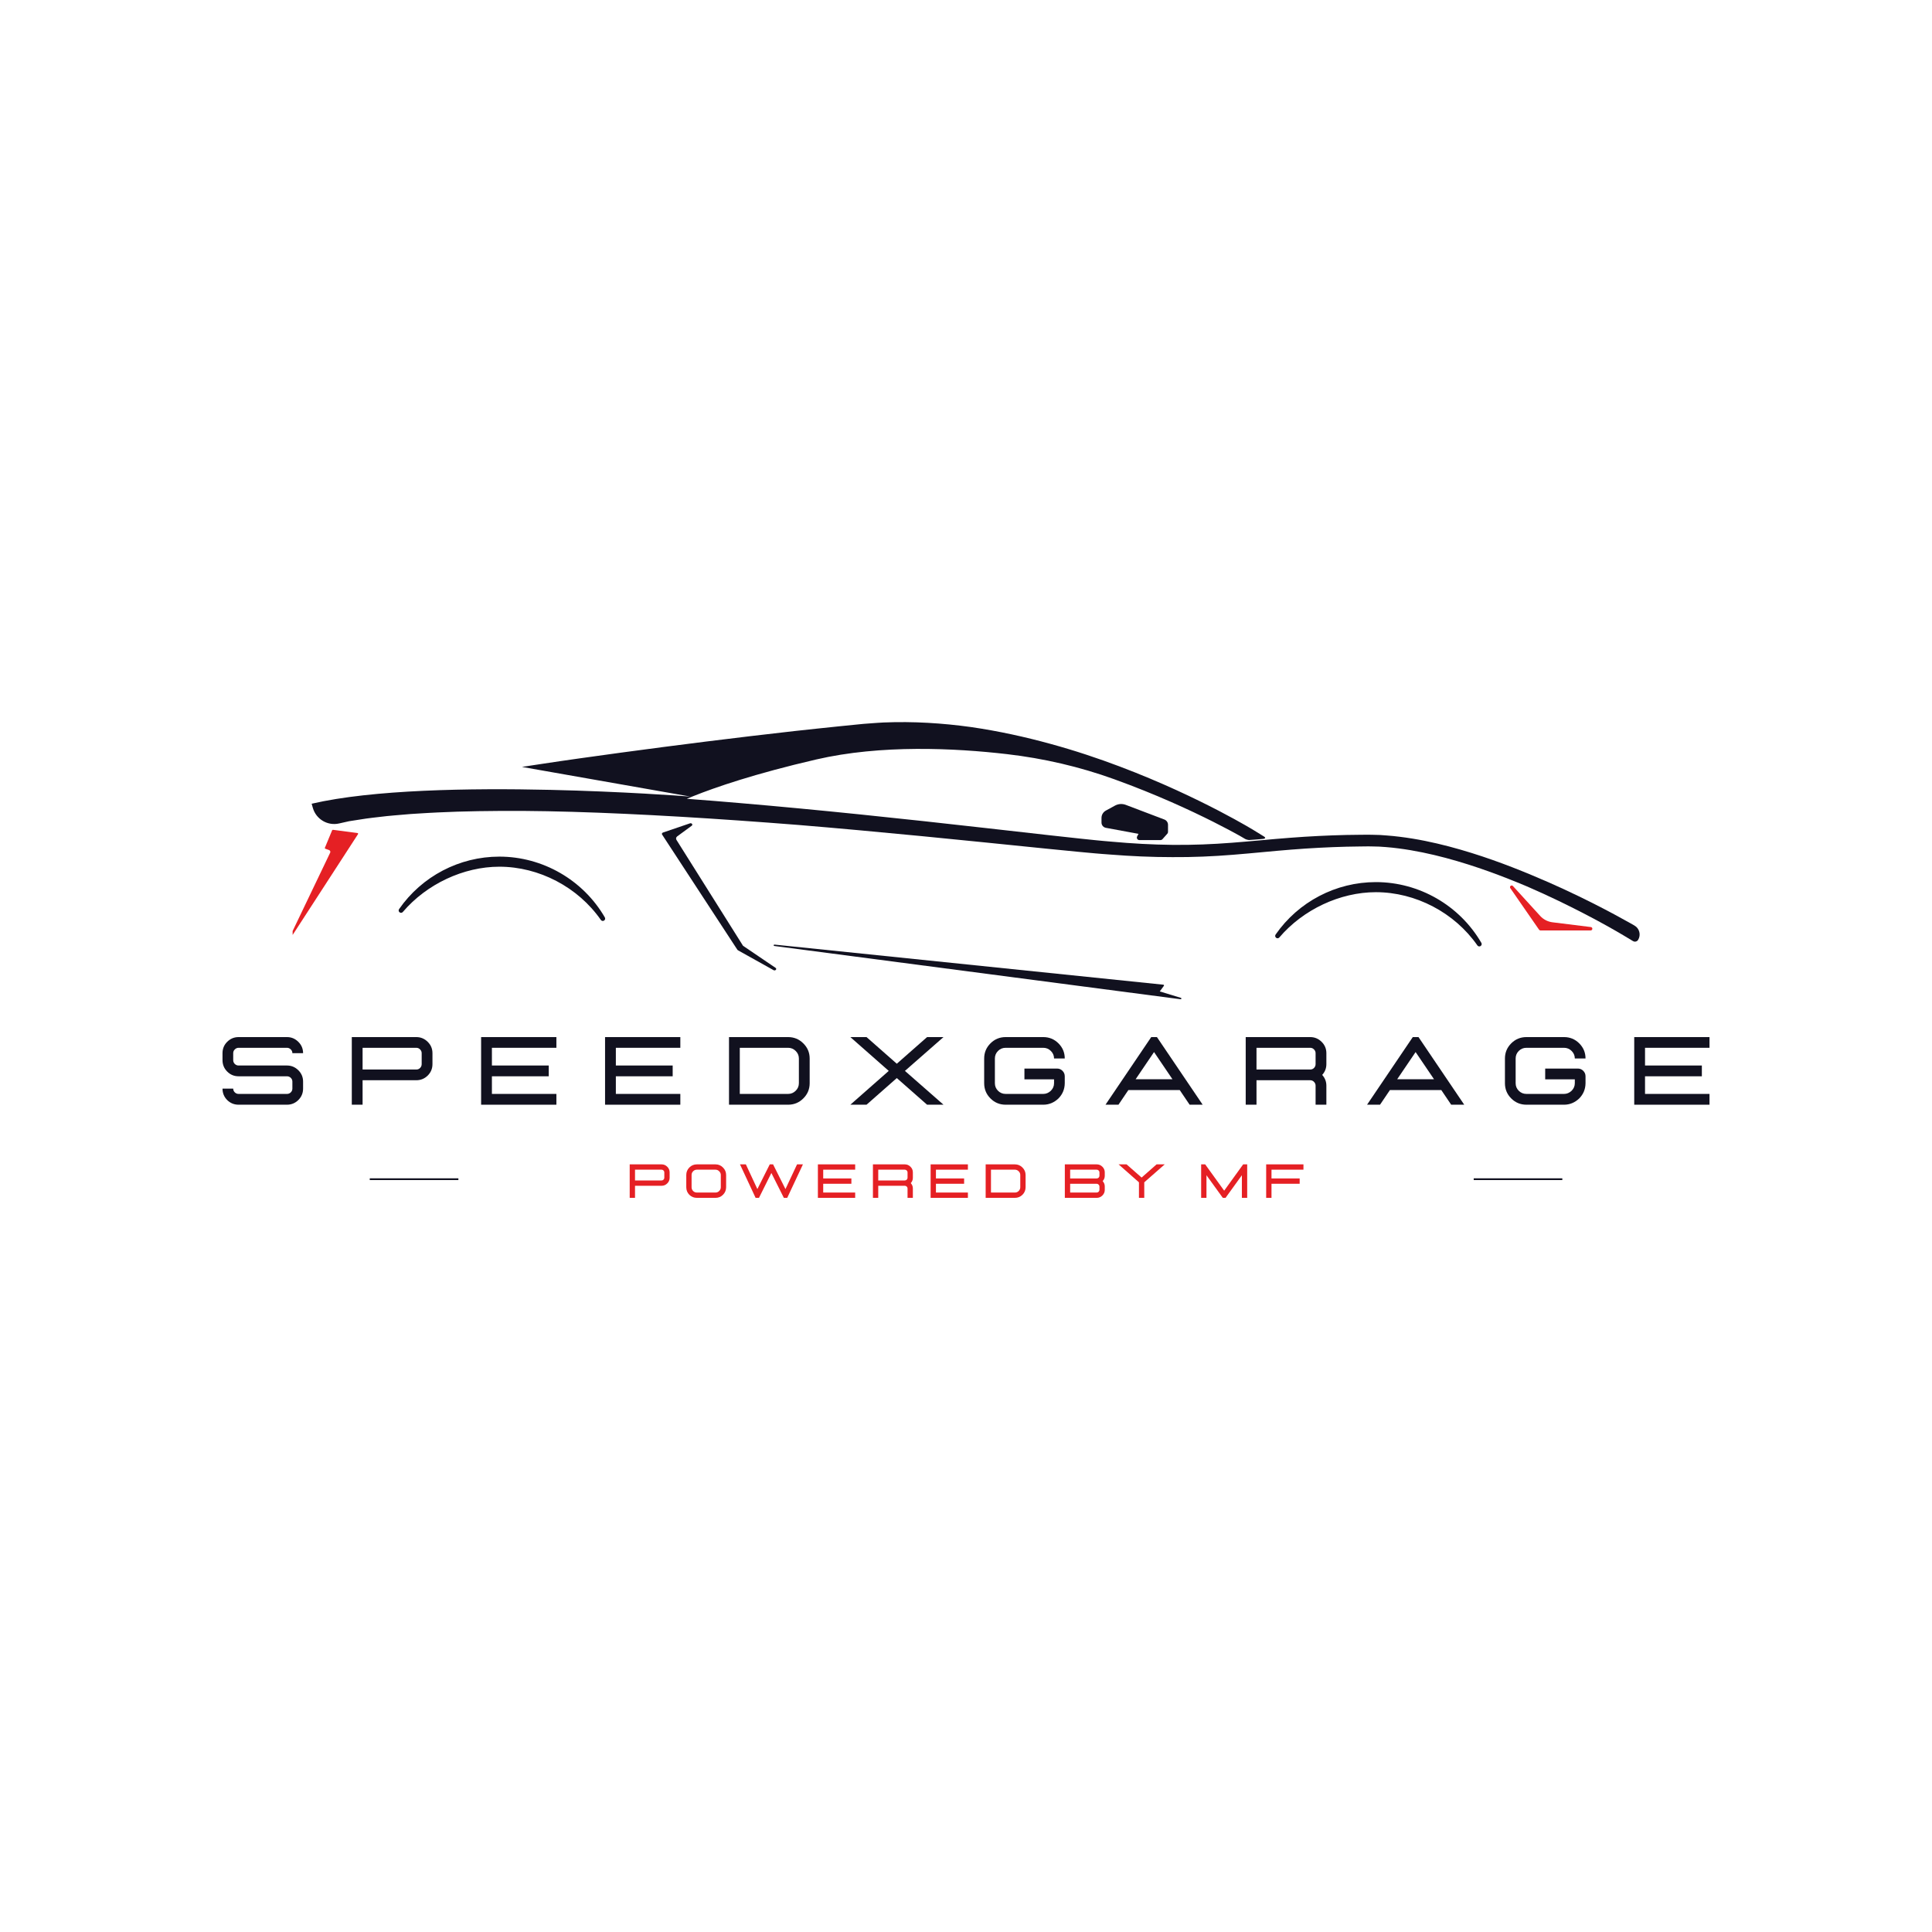 <svg version="1.0" preserveAspectRatio="xMidYMid meet" height="500" viewBox="0 0 375 375" zoomAndPan="magnify" width="500" xmlns:xlink="http://www.w3.org/1999/xlink" xmlns="http://www.w3.org/2000/svg"><defs><g></g><clipPath id="8d19ae0d39"><path clip-rule="nonzero" d="M 56.449 139.941 L 318.199 139.941 L 318.199 193.941 L 56.449 193.941 Z M 56.449 139.941"></path></clipPath><clipPath id="6413d7df19"><path clip-rule="nonzero" d="M 0.801 22 L 13.762 22 L 13.762 42.688 L 0.801 42.688 Z M 0.801 22"></path></clipPath><clipPath id="6e986f66ea"><path clip-rule="nonzero" d="M 4 1 L 262.199 1 L 262.199 44 L 4 44 Z M 4 1"></path></clipPath><clipPath id="98c8731dca"><path clip-rule="nonzero" d="M 94 44.332 L 173.602 44.332 L 173.602 54.941 L 94 54.941 Z M 94 44.332"></path></clipPath><clipPath id="3a693e702e"><rect height="55" y="0" width="263" x="0"></rect></clipPath><clipPath id="5b78bd5fcf"><rect height="11" y="0" width="136" x="0"></rect></clipPath><clipPath id="fbe1b85351"><path clip-rule="nonzero" d="M 71.723 227.734 L 88.973 227.734 L 88.973 229.16 L 71.723 229.16 Z M 71.723 227.734"></path></clipPath><clipPath id="e0382786e2"><path clip-rule="nonzero" d="M 286 227.734 L 303.246 227.734 L 303.246 229.16 L 286 229.16 Z M 286 227.734"></path></clipPath></defs><g clip-path="url(#8d19ae0d39)"><g transform="matrix(1, 0, 0, 1, 56, 139)"><g clip-path="url(#3a693e702e)"><path fill-rule="nonzero" fill-opacity="1" d="M 237.66 32.98 L 242.938 38.77 C 243.562 39.461 244.418 39.902 245.34 40.016 L 252.785 40.941 C 252.957 40.961 253.082 41.113 253.074 41.285 C 253.062 41.461 252.918 41.598 252.742 41.598 L 243.004 41.598 C 242.895 41.598 242.793 41.543 242.73 41.453 L 237.148 33.391 C 237.051 33.246 237.078 33.051 237.215 32.941 C 237.348 32.836 237.547 32.852 237.66 32.98" fill="#e52024"></path><g clip-path="url(#6413d7df19)"><path fill-rule="nonzero" fill-opacity="1" d="M 0.477 42.387 L 8.09 26.492 C 8.133 26.398 8.137 26.293 8.09 26.199 C 8.047 26.102 7.965 26.027 7.859 25.992 L 7.16 25.742 C 7.074 25.715 7.031 25.629 7.062 25.551 L 8.465 22.16 C 8.492 22.098 8.566 22.055 8.641 22.066 L 13.371 22.688 C 13.426 22.691 13.473 22.723 13.496 22.77 C 13.52 22.812 13.52 22.867 13.488 22.91 L 0.77 42.523 C 0.738 42.57 0.684 42.598 0.629 42.598 C 0.602 42.598 0.574 42.59 0.551 42.582 C 0.477 42.543 0.441 42.461 0.477 42.387" fill="#e52024"></path></g><g clip-path="url(#6e986f66ea)"><path fill-rule="nonzero" fill-opacity="1" d="M 4.492 17 L 4.719 17.801 C 5.348 20.016 7.598 21.348 9.84 20.828 C 10.641 20.645 11.359 20.48 11.758 20.398 C 12.414 20.289 13.133 20.184 13.891 20.066 C 14.652 19.953 15.457 19.809 16.324 19.723 C 17.191 19.625 18.105 19.52 19.059 19.406 C 20.02 19.301 21.039 19.234 22.09 19.137 C 22.617 19.09 23.152 19.047 23.703 19 C 24.254 18.965 24.816 18.93 25.391 18.895 C 26.539 18.832 27.723 18.742 28.953 18.695 C 33.871 18.453 39.457 18.375 45.559 18.398 C 51.656 18.441 58.277 18.641 65.281 18.961 C 72.285 19.281 79.672 19.719 87.312 20.254 C 91.133 20.52 95.02 20.812 98.945 21.121 C 102.875 21.441 106.852 21.797 110.863 22.16 C 118.879 22.887 127.016 23.688 135.16 24.512 C 139.227 24.926 143.297 25.336 147.355 25.75 C 149.391 25.949 151.414 26.148 153.434 26.348 C 154.449 26.441 155.457 26.535 156.469 26.629 C 157.469 26.723 158.5 26.793 159.504 26.867 C 163.539 27.191 167.57 27.367 171.555 27.367 C 175.539 27.395 179.48 27.223 183.328 26.91 C 187.172 26.605 190.922 26.203 194.586 25.914 C 198.246 25.621 201.84 25.434 205.32 25.344 C 206.199 25.328 207.07 25.312 207.938 25.301 C 208.371 25.297 208.801 25.289 209.234 25.285 L 209.559 25.281 L 209.859 25.285 L 210.488 25.297 C 210.906 25.309 211.32 25.309 211.73 25.328 C 212.148 25.359 212.559 25.391 212.969 25.414 C 213.793 25.461 214.602 25.578 215.41 25.668 C 218.633 26.082 221.723 26.75 224.656 27.531 C 230.516 29.105 235.746 31.102 240.305 33.02 C 244.852 34.984 248.73 36.902 251.883 38.547 C 255.039 40.188 257.465 41.574 259.102 42.547 C 259.926 43.035 260.543 43.41 260.961 43.664 C 261.078 43.738 261.211 43.773 261.34 43.773 C 261.586 43.773 261.824 43.652 261.957 43.43 C 262.547 42.465 262.223 41.203 261.242 40.645 C 261 40.504 260.734 40.352 260.441 40.188 C 258.754 39.238 256.27 37.875 253.051 36.254 C 249.828 34.633 245.871 32.75 241.227 30.824 C 236.59 28.895 231.262 26.887 225.242 25.297 C 222.23 24.508 219.051 23.832 215.691 23.418 C 214.852 23.328 214.008 23.211 213.145 23.164 C 212.715 23.137 212.281 23.105 211.848 23.07 C 211.414 23.055 210.977 23.047 210.535 23.035 L 209.875 23.023 L 209.535 23.016 L 209.211 23.02 C 208.781 23.023 208.352 23.027 207.918 23.031 C 207.051 23.043 206.176 23.055 205.297 23.066 C 201.742 23.148 198.113 23.328 194.41 23.613 C 190.711 23.891 186.953 24.285 183.148 24.574 C 179.352 24.871 175.492 25.031 171.578 24.988 C 167.668 24.945 163.707 24.727 159.715 24.363 C 158.711 24.273 157.727 24.199 156.719 24.09 C 155.715 23.984 154.707 23.883 153.703 23.777 C 151.691 23.555 149.668 23.332 147.645 23.113 C 143.598 22.652 139.531 22.195 135.465 21.738 C 119.199 19.895 102.902 18.176 87.598 16.875 C 84.391 16.598 81.23 16.34 78.117 16.109 C 77.852 16.086 77.582 16.066 77.312 16.047 C 77.688 15.887 78.094 15.719 78.535 15.543 C 82.855 13.812 90.504 11.176 102.41 8.418 C 114.977 5.504 129.289 6.199 139.473 7.379 C 146.562 8.203 153.543 9.816 160.258 12.242 C 160.289 12.254 160.32 12.266 160.352 12.277 C 168.445 15.203 174.977 18.246 179.469 20.5 C 181.711 21.629 183.449 22.566 184.621 23.219 C 185.004 23.43 185.359 23.645 185.641 23.816 C 185.645 23.816 185.645 23.82 185.648 23.82 C 185.652 23.824 185.66 23.828 185.668 23.832 C 185.953 23.992 186.359 24.043 186.414 24.047 C 186.418 24.047 186.422 24.047 186.422 24.047 C 187.031 24.02 188.199 23.918 189.027 23.844 C 189.066 23.84 189.105 23.836 189.141 23.832 C 189.148 23.832 189.16 23.832 189.172 23.832 C 189.781 23.742 189.555 23.512 189.379 23.391 C 189.367 23.383 189.359 23.375 189.348 23.371 C 189.332 23.363 189.312 23.352 189.297 23.34 C 189.281 23.332 189.266 23.32 189.25 23.312 C 189.246 23.309 189.246 23.309 189.246 23.309 C 188.434 22.809 187.195 22.047 187.125 22.004 C 186.816 21.824 186.363 21.559 185.77 21.211 C 184.582 20.531 182.828 19.551 180.57 18.375 C 176.043 16.027 169.48 12.852 161.297 9.762 C 157.207 8.215 152.711 6.703 147.871 5.379 C 143.035 4.051 137.855 2.898 132.418 2.113 C 126.984 1.363 121.289 0.992 115.508 1.234 C 114.781 1.258 114.059 1.332 113.336 1.375 L 112.242 1.457 L 111.695 1.496 L 111.16 1.547 C 109.73 1.691 108.301 1.836 106.867 1.977 C 104 2.262 101.113 2.59 98.23 2.895 C 92.473 3.547 86.715 4.223 81.059 4.934 C 78.23 5.285 75.426 5.641 72.652 6.008 C 69.883 6.363 67.145 6.73 64.453 7.098 C 61.766 7.469 59.117 7.836 56.531 8.195 C 53.941 8.547 51.414 8.938 48.949 9.305 C 48.238 9.41 47.535 9.52 46.832 9.625 C 46.32 9.707 45.812 9.781 45.312 9.859 L 78.047 15.621 C 78.047 15.621 78.016 15.617 77.945 15.613 C 77.926 15.613 77.902 15.609 77.879 15.609 C 76.367 15.488 64.875 14.633 50.82 14.312 C 35.156 13.953 16.297 14.258 4.508 17 C 4.504 17 4.496 17 4.492 17" fill="#11111f"></path></g><path fill-rule="nonzero" fill-opacity="1" d="M 157.801 20.656 L 157.801 19.758 C 157.801 19.164 158.125 18.621 158.645 18.336 L 160.418 17.367 C 161.066 17.016 161.832 16.961 162.52 17.227 L 170.008 20.07 C 170.426 20.23 170.711 20.641 170.711 21.09 L 170.711 22.484 C 170.711 22.605 170.664 22.723 170.586 22.812 L 169.621 23.898 C 169.527 24.004 169.395 24.062 169.25 24.062 L 165.16 24.062 C 164.984 24.062 164.824 23.973 164.734 23.824 C 164.645 23.676 164.641 23.488 164.723 23.336 L 164.984 22.848 L 158.652 21.68 C 158.16 21.59 157.801 21.16 157.801 20.656" fill="#11111f"></path><path fill-rule="nonzero" fill-opacity="1" d="M 72.676 22.598 L 77.922 20.809 C 78.07 20.758 78.242 20.805 78.328 20.922 C 78.41 21.035 78.387 21.184 78.266 21.273 L 75.453 23.336 C 75.219 23.508 75.156 23.793 75.301 24.023 L 88.223 44.578 L 94.539 48.859 C 94.676 48.953 94.703 49.117 94.598 49.238 C 94.535 49.312 94.434 49.352 94.332 49.352 C 94.27 49.352 94.207 49.336 94.148 49.305 L 87.23 45.445 C 87.184 45.422 87.148 45.387 87.125 45.348 L 72.512 22.988 C 72.469 22.918 72.461 22.836 72.492 22.762 C 72.523 22.688 72.59 22.629 72.676 22.598" fill="#11111f"></path><g clip-path="url(#98c8731dca)"><path fill-rule="nonzero" fill-opacity="1" d="M 94.168 44.465 C 94.184 44.391 94.262 44.336 94.352 44.348 L 169.797 52.129 C 169.852 52.137 169.898 52.164 169.922 52.207 C 169.949 52.25 169.945 52.297 169.914 52.34 L 169.113 53.434 L 173.211 54.684 C 173.289 54.711 173.332 54.781 173.312 54.848 C 173.293 54.91 173.227 54.953 173.152 54.953 C 173.145 54.953 173.137 54.953 173.129 54.949 L 94.309 44.617 C 94.219 44.609 94.156 44.539 94.168 44.465" fill="#11111f"></path></g><path fill-rule="nonzero" fill-opacity="1" d="M 211.055 32.215 C 219.457 32.215 227.301 36.734 231.531 44.008 C 231.656 44.223 231.594 44.488 231.383 44.625 C 231.301 44.672 231.215 44.699 231.133 44.699 C 230.988 44.699 230.848 44.629 230.758 44.5 C 226.312 38.129 218.762 34.172 211.055 34.172 C 204.109 34.172 196.93 37.539 192.32 42.957 C 192.16 43.148 191.887 43.176 191.691 43.023 C 191.496 42.871 191.453 42.605 191.594 42.398 C 196.023 36.02 203.297 32.215 211.055 32.215" fill="#11111f"></path><path fill-rule="nonzero" fill-opacity="1" d="M 40.922 27.27 C 49.324 27.27 57.172 31.789 61.398 39.066 C 61.523 39.281 61.461 39.547 61.25 39.68 C 61.172 39.73 61.086 39.754 60.996 39.754 C 60.855 39.754 60.715 39.684 60.625 39.555 C 56.18 33.184 48.629 29.227 40.922 29.227 C 33.977 29.227 26.801 32.594 22.188 38.016 C 22.027 38.203 21.758 38.234 21.559 38.082 C 21.363 37.93 21.32 37.66 21.461 37.457 C 25.891 31.078 33.168 27.27 40.922 27.27" fill="#11111f"></path><path fill-rule="nonzero" fill-opacity="1" d="M 189.027 23.844 C 189.066 23.844 189.109 23.84 189.141 23.832 C 189.105 23.836 189.066 23.84 189.027 23.844" fill="#11111f"></path></g></g></g><g transform="matrix(1, 0, 0, 1, 120, 224)"><g clip-path="url(#5b78bd5fcf)"><g fill-opacity="1" fill="#e52024"><g transform="translate(1.318, 8.502)"><g><path d="M 1.938 0 L 0.906 0 L 0.906 -6.5 L 7.094 -6.5 C 7.52 -6.5 7.883 -6.348 8.188 -6.047 C 8.5 -5.742 8.656 -5.379 8.656 -4.953 L 8.656 -3.891 C 8.656 -3.461 8.5 -3.098 8.188 -2.797 C 7.883 -2.492 7.52 -2.344 7.094 -2.344 L 1.938 -2.344 Z M 7.094 -3.375 C 7.238 -3.375 7.363 -3.426 7.469 -3.531 C 7.57 -3.633 7.625 -3.754 7.625 -3.891 L 7.625 -4.953 C 7.625 -5.098 7.57 -5.219 7.469 -5.312 C 7.363 -5.414 7.238 -5.469 7.094 -5.469 L 1.938 -5.469 L 1.938 -3.375 Z M 7.094 -3.375"></path></g></g></g><g fill-opacity="1" fill="#e52024"><g transform="translate(12.517, 8.502)"><g><path d="M 6.359 0 C 6.93 0 7.414 -0.195 7.812 -0.594 C 8.219 -1 8.422 -1.488 8.422 -2.062 L 8.422 -4.438 C 8.422 -5 8.219 -5.484 7.812 -5.891 C 7.414 -6.297 6.93 -6.5 6.359 -6.5 L 2.75 -6.5 C 2.176 -6.5 1.688 -6.297 1.281 -5.891 C 0.883 -5.484 0.688 -5 0.688 -4.438 L 0.688 -2.062 C 0.688 -1.488 0.883 -1 1.281 -0.594 C 1.688 -0.195 2.176 0 2.75 0 Z M 6.359 -1.031 L 2.75 -1.031 C 2.457 -1.031 2.211 -1.129 2.016 -1.328 C 1.816 -1.535 1.719 -1.781 1.719 -2.062 L 1.719 -4.438 C 1.719 -4.719 1.816 -4.957 2.016 -5.156 C 2.211 -5.363 2.457 -5.469 2.75 -5.469 L 6.359 -5.469 C 6.641 -5.469 6.879 -5.363 7.078 -5.156 C 7.285 -4.957 7.391 -4.719 7.391 -4.438 L 7.391 -2.062 C 7.391 -1.781 7.285 -1.535 7.078 -1.328 C 6.879 -1.129 6.641 -1.031 6.359 -1.031 Z M 6.359 -1.031"></path></g></g></g><g fill-opacity="1" fill="#e52024"><g transform="translate(23.489, 8.502)"><g><path d="M 9.312 0 L 8.656 0 L 6.234 -4.828 L 3.828 0 L 3.172 0 L 0.141 -6.5 L 1.281 -6.5 L 3.516 -1.703 L 5.922 -6.5 L 6.562 -6.5 L 8.969 -1.703 L 11.219 -6.5 L 12.359 -6.5 Z M 9.312 0"></path></g></g></g><g fill-opacity="1" fill="#e52024"><g transform="translate(37.847, 8.502)"><g><path d="M 8.141 0 L 0.906 0 L 0.906 -6.5 L 8.141 -6.5 L 8.141 -5.469 L 1.938 -5.469 L 1.938 -3.766 L 7.406 -3.766 L 7.406 -2.734 L 1.938 -2.734 L 1.938 -1.031 L 8.141 -1.031 Z M 8.141 0"></path></g></g></g><g fill-opacity="1" fill="#e52024"><g transform="translate(48.529, 8.502)"><g><path d="M 8.656 0 L 7.625 0 L 7.625 -1.828 C 7.625 -1.973 7.57 -2.094 7.469 -2.188 C 7.363 -2.289 7.238 -2.344 7.094 -2.344 L 1.938 -2.344 L 1.938 0 L 0.906 0 L 0.906 -6.5 L 7.094 -6.5 C 7.52 -6.5 7.883 -6.348 8.188 -6.047 C 8.5 -5.742 8.656 -5.379 8.656 -4.953 L 8.656 -3.891 C 8.656 -3.492 8.52 -3.148 8.25 -2.859 C 8.52 -2.566 8.656 -2.223 8.656 -1.828 Z M 7.094 -3.375 C 7.238 -3.375 7.363 -3.426 7.469 -3.531 C 7.57 -3.633 7.625 -3.754 7.625 -3.891 L 7.625 -4.953 C 7.625 -5.098 7.57 -5.219 7.469 -5.312 C 7.363 -5.414 7.238 -5.469 7.094 -5.469 L 1.938 -5.469 L 1.938 -3.375 Z M 7.094 -3.375"></path></g></g></g><g fill-opacity="1" fill="#e52024"><g transform="translate(59.728, 8.502)"><g><path d="M 8.141 0 L 0.906 0 L 0.906 -6.5 L 8.141 -6.5 L 8.141 -5.469 L 1.938 -5.469 L 1.938 -3.766 L 7.406 -3.766 L 7.406 -2.734 L 1.938 -2.734 L 1.938 -1.031 L 8.141 -1.031 Z M 8.141 0"></path></g></g></g><g fill-opacity="1" fill="#e52024"><g transform="translate(70.41, 8.502)"><g><path d="M 6.578 0 C 7.148 0 7.641 -0.195 8.047 -0.594 C 8.453 -1 8.656 -1.488 8.656 -2.062 L 8.656 -4.438 C 8.656 -5 8.453 -5.484 8.047 -5.891 C 7.641 -6.297 7.148 -6.5 6.578 -6.5 L 0.906 -6.5 L 0.906 0 Z M 6.578 -1.031 L 1.938 -1.031 L 1.938 -5.469 L 6.578 -5.469 C 6.867 -5.469 7.113 -5.363 7.312 -5.156 C 7.52 -4.957 7.625 -4.719 7.625 -4.438 L 7.625 -2.062 C 7.625 -1.781 7.52 -1.535 7.312 -1.328 C 7.113 -1.129 6.867 -1.031 6.578 -1.031 Z M 6.578 -1.031"></path></g></g></g><g fill-opacity="1" fill="#e52024"><g transform="translate(81.608, 8.502)"><g></g></g></g><g fill-opacity="1" fill="#e52024"><g transform="translate(85.778, 8.502)"><g><path d="M 7.094 0 L 0.906 0 L 0.906 -6.5 L 7.094 -6.5 C 7.52 -6.5 7.883 -6.348 8.188 -6.047 C 8.5 -5.742 8.656 -5.379 8.656 -4.953 L 8.656 -4.281 C 8.656 -3.883 8.52 -3.539 8.25 -3.25 C 8.52 -2.957 8.656 -2.613 8.656 -2.219 L 8.656 -1.547 C 8.656 -1.117 8.5 -0.754 8.188 -0.453 C 7.883 -0.148 7.52 0 7.094 0 Z M 7.109 -3.766 C 7.254 -3.773 7.375 -3.828 7.469 -3.922 C 7.57 -4.023 7.625 -4.145 7.625 -4.281 L 7.625 -4.953 C 7.625 -5.098 7.57 -5.219 7.469 -5.312 C 7.363 -5.414 7.238 -5.469 7.094 -5.469 L 1.938 -5.469 L 1.938 -3.766 Z M 7.094 -1.031 C 7.238 -1.031 7.363 -1.082 7.469 -1.188 C 7.57 -1.289 7.625 -1.41 7.625 -1.547 L 7.625 -2.219 C 7.625 -2.352 7.57 -2.469 7.469 -2.562 C 7.375 -2.664 7.254 -2.723 7.109 -2.734 L 1.938 -2.734 L 1.938 -1.031 Z M 7.094 -1.031"></path></g></g></g><g fill-opacity="1" fill="#e52024"><g transform="translate(96.976, 8.502)"><g><path d="M 5.125 0 L 4.094 0 L 4.094 -3.016 L 0.141 -6.5 L 1.688 -6.5 L 4.609 -3.938 L 7.516 -6.5 L 9.094 -6.5 L 5.125 -3.016 Z M 5.125 0"></path></g></g></g><g fill-opacity="1" fill="#e52024"><g transform="translate(108.066, 8.502)"><g></g></g></g><g fill-opacity="1" fill="#e52024"><g transform="translate(112.236, 8.502)"><g><path d="M 9.844 0 L 8.812 0 L 8.812 -4.391 L 5.641 0 L 5.109 0 L 1.938 -4.391 L 1.938 0 L 0.906 0 L 0.906 -6.5 L 1.688 -6.5 L 5.375 -1.391 L 9.062 -6.5 L 9.844 -6.5 Z M 9.844 0"></path></g></g></g><g fill-opacity="1" fill="#e52024"><g transform="translate(124.858, 8.502)"><g><path d="M 1.938 0 L 0.906 0 L 0.906 -6.5 L 8.141 -6.5 L 8.141 -5.469 L 1.938 -5.469 L 1.938 -3.766 L 7.406 -3.766 L 7.406 -2.734 L 1.938 -2.734 Z M 1.938 0"></path></g></g></g></g></g><g clip-path="url(#fbe1b85351)"><path fill-rule="nonzero" fill-opacity="1" d="M 133.918 221.41 L 133.918 222.465 L 113.477 222.465 L 120.027 215.914 C 120.156 216.023 120.297 216.113 120.449 216.188 C 120.602 216.258 120.758 216.312 120.922 216.344 C 121.086 216.375 121.254 216.387 121.422 216.375 C 121.59 216.363 121.754 216.332 121.914 216.281 C 122.07 216.23 122.223 216.156 122.363 216.066 C 122.504 215.977 122.633 215.867 122.746 215.742 C 122.859 215.621 122.957 215.484 123.035 215.336 C 123.113 215.188 123.172 215.031 123.211 214.867 C 123.25 214.703 123.27 214.539 123.266 214.371 C 123.262 214.203 123.234 214.039 123.191 213.875 C 123.145 213.715 123.078 213.562 122.996 213.418 C 122.91 213.273 122.809 213.141 122.688 213.023 C 122.57 212.902 122.438 212.801 122.293 212.715 C 122.148 212.633 121.996 212.566 121.832 212.52 C 121.672 212.473 121.508 212.449 121.34 212.445 C 121.172 212.441 121.004 212.461 120.844 212.5 C 120.68 212.539 120.523 212.598 120.375 212.676 C 120.227 212.754 120.09 212.852 119.965 212.965 C 119.844 213.078 119.734 213.207 119.645 213.348 C 119.555 213.488 119.48 213.637 119.43 213.797 C 119.375 213.957 119.344 214.121 119.336 214.289 C 119.324 214.457 119.336 214.621 119.367 214.789 C 119.398 214.953 119.449 215.109 119.523 215.262 C 119.598 215.414 119.688 215.555 119.793 215.684 L 106.762 228.715 L 71.77 228.715 L 71.77 229.047 L 106.898 229.047 L 113.148 222.797 L 118.473 222.797 L 120.922 225.238 L 126.242 225.238 L 128.688 222.797 L 133.922 222.797 L 133.922 223.844 L 136.363 223.844 L 136.363 221.406 Z M 136.027 223.52 L 134.246 223.52 L 134.246 221.738 L 136.027 221.738 Z M 136.027 223.52" fill="#11111f"></path></g><g clip-path="url(#e0382786e2)"><path fill-rule="nonzero" fill-opacity="1" d="M 348.195 221.41 L 348.195 222.465 L 327.754 222.465 L 334.305 215.914 C 334.434 216.023 334.574 216.113 334.723 216.188 C 334.875 216.258 335.035 216.312 335.199 216.344 C 335.363 216.375 335.531 216.387 335.699 216.375 C 335.867 216.363 336.027 216.332 336.188 216.281 C 336.348 216.23 336.5 216.156 336.641 216.066 C 336.781 215.977 336.91 215.867 337.023 215.742 C 337.137 215.621 337.23 215.484 337.312 215.336 C 337.391 215.188 337.449 215.031 337.488 214.867 C 337.527 214.703 337.543 214.539 337.539 214.371 C 337.535 214.203 337.512 214.039 337.465 213.875 C 337.422 213.715 337.355 213.562 337.27 213.418 C 337.188 213.273 337.082 213.141 336.965 213.023 C 336.848 212.902 336.715 212.801 336.57 212.715 C 336.426 212.633 336.27 212.566 336.109 212.52 C 335.949 212.473 335.785 212.449 335.617 212.445 C 335.449 212.441 335.281 212.461 335.117 212.5 C 334.953 212.539 334.801 212.598 334.652 212.676 C 334.504 212.754 334.367 212.852 334.242 212.965 C 334.117 213.078 334.012 213.207 333.922 213.348 C 333.828 213.488 333.758 213.637 333.707 213.797 C 333.652 213.957 333.621 214.121 333.609 214.289 C 333.602 214.457 333.609 214.621 333.645 214.789 C 333.676 214.953 333.727 215.109 333.801 215.262 C 333.871 215.414 333.961 215.555 334.07 215.684 L 321.039 228.715 L 286.047 228.715 L 286.047 229.047 L 321.176 229.047 L 327.426 222.797 L 332.75 222.797 L 335.199 225.238 L 340.52 225.238 L 342.961 222.797 L 348.199 222.797 L 348.199 223.844 L 350.637 223.844 L 350.637 221.406 Z M 350.305 223.52 L 348.523 223.52 L 348.523 221.738 L 350.305 221.738 Z M 350.305 223.52" fill="#11111f"></path></g><g fill-opacity="1" fill="#11111f"><g transform="translate(41.813, 214.423)"><g><path d="M 13.891 0 L 4.5 0 C 3.633 0 2.895 -0.301 2.281 -0.906 C 1.676 -1.52 1.375 -2.258 1.375 -3.125 L 3.453 -3.125 C 3.453 -2.844 3.555 -2.598 3.766 -2.391 C 3.973 -2.191 4.219 -2.094 4.5 -2.094 L 13.891 -2.094 C 14.172 -2.094 14.414 -2.191 14.625 -2.391 C 14.832 -2.598 14.938 -2.844 14.938 -3.125 L 14.938 -4.484 C 14.938 -4.773 14.832 -5.02 14.625 -5.219 C 14.414 -5.414 14.172 -5.516 13.891 -5.516 L 4.5 -5.516 C 3.633 -5.516 2.895 -5.82 2.281 -6.438 C 1.676 -7.051 1.375 -7.789 1.375 -8.656 L 1.375 -10 C 1.375 -10.863 1.676 -11.598 2.281 -12.203 C 2.895 -12.816 3.633 -13.125 4.5 -13.125 L 13.891 -13.125 C 14.742 -13.125 15.477 -12.816 16.094 -12.203 C 16.707 -11.598 17.016 -10.863 17.016 -10 L 14.938 -10 C 14.938 -10.289 14.832 -10.535 14.625 -10.734 C 14.414 -10.941 14.172 -11.047 13.891 -11.047 L 4.5 -11.047 C 4.219 -11.047 3.973 -10.941 3.766 -10.734 C 3.555 -10.535 3.453 -10.289 3.453 -10 L 3.453 -8.656 C 3.453 -8.363 3.555 -8.113 3.766 -7.906 C 3.973 -7.707 4.219 -7.609 4.5 -7.609 L 13.891 -7.609 C 14.742 -7.609 15.477 -7.301 16.094 -6.688 C 16.707 -6.082 17.016 -5.348 17.016 -4.484 L 17.016 -3.125 C 17.016 -2.258 16.707 -1.52 16.094 -0.906 C 15.477 -0.301 14.742 0 13.891 0 Z M 13.891 0"></path></g></g></g><g fill-opacity="1" fill="#11111f"><g transform="translate(66.456, 214.423)"><g><path d="M 3.922 0 L 1.828 0 L 1.828 -13.125 L 14.344 -13.125 C 15.207 -13.125 15.945 -12.816 16.562 -12.203 C 17.176 -11.598 17.484 -10.863 17.484 -10 L 17.484 -7.875 C 17.484 -7.008 17.176 -6.27 16.562 -5.656 C 15.945 -5.051 15.207 -4.75 14.344 -4.75 L 3.922 -4.75 Z M 14.344 -6.828 C 14.633 -6.828 14.879 -6.926 15.078 -7.125 C 15.285 -7.332 15.391 -7.582 15.391 -7.875 L 15.391 -10 C 15.391 -10.289 15.285 -10.535 15.078 -10.734 C 14.879 -10.941 14.633 -11.047 14.344 -11.047 L 3.922 -11.047 L 3.922 -6.828 Z M 14.344 -6.828"></path></g></g></g><g fill-opacity="1" fill="#11111f"><g transform="translate(91.557, 214.423)"><g><path d="M 16.438 0 L 1.828 0 L 1.828 -13.125 L 16.438 -13.125 L 16.438 -11.047 L 3.922 -11.047 L 3.922 -7.609 L 14.953 -7.609 L 14.953 -5.516 L 3.922 -5.516 L 3.922 -2.094 L 16.438 -2.094 Z M 16.438 0"></path></g></g></g><g fill-opacity="1" fill="#11111f"><g transform="translate(115.614, 214.423)"><g><path d="M 16.438 0 L 1.828 0 L 1.828 -13.125 L 16.438 -13.125 L 16.438 -11.047 L 3.922 -11.047 L 3.922 -7.609 L 14.953 -7.609 L 14.953 -5.516 L 3.922 -5.516 L 3.922 -2.094 L 16.438 -2.094 Z M 16.438 0"></path></g></g></g><g fill-opacity="1" fill="#11111f"><g transform="translate(139.672, 214.423)"><g><path d="M 13.297 0 C 14.453 0 15.438 -0.406 16.25 -1.219 C 17.07 -2.031 17.484 -3.016 17.484 -4.172 L 17.484 -8.969 C 17.484 -10.113 17.07 -11.094 16.25 -11.906 C 15.438 -12.719 14.453 -13.125 13.297 -13.125 L 1.828 -13.125 L 1.828 0 Z M 13.297 -2.094 L 3.922 -2.094 L 3.922 -11.047 L 13.297 -11.047 C 13.867 -11.047 14.359 -10.844 14.766 -10.438 C 15.18 -10.031 15.391 -9.539 15.391 -8.969 L 15.391 -4.172 C 15.391 -3.598 15.18 -3.109 14.766 -2.703 C 14.359 -2.297 13.867 -2.094 13.297 -2.094 Z M 13.297 -2.094"></path></g></g></g><g fill-opacity="1" fill="#11111f"><g transform="translate(164.772, 214.423)"><g><path d="M 18.359 0 L 15.172 0 L 9.297 -5.172 L 3.422 0 L 0.281 0 L 7.734 -6.562 L 0.281 -13.125 L 3.422 -13.125 L 9.297 -7.953 L 15.172 -13.125 L 18.359 -13.125 L 10.875 -6.562 Z M 18.359 0"></path></g></g></g><g fill-opacity="1" fill="#11111f"><g transform="translate(189.653, 214.423)"><g><path d="M 12.844 0 C 13.957 0 14.941 -0.406 15.797 -1.219 C 16.598 -2.039 17.004 -3.023 17.016 -4.172 L 17.016 -5.516 C 17.016 -5.93 16.867 -6.285 16.578 -6.578 C 16.285 -6.867 15.938 -7.016 15.531 -7.016 L 9.188 -7.016 L 9.188 -4.922 L 14.938 -4.922 L 14.938 -4.172 C 14.938 -3.609 14.727 -3.117 14.312 -2.703 C 13.883 -2.297 13.395 -2.094 12.844 -2.094 L 5.547 -2.094 C 4.961 -2.094 4.469 -2.297 4.062 -2.703 C 3.656 -3.109 3.453 -3.598 3.453 -4.172 L 3.453 -8.969 C 3.453 -9.539 3.656 -10.031 4.062 -10.438 C 4.469 -10.844 4.961 -11.047 5.547 -11.047 L 12.844 -11.047 C 13.414 -11.047 13.906 -10.844 14.312 -10.438 C 14.727 -10.031 14.938 -9.539 14.938 -8.969 L 17.016 -8.969 C 17.016 -10.113 16.609 -11.094 15.797 -11.906 C 14.984 -12.719 14 -13.125 12.844 -13.125 L 5.547 -13.125 C 4.391 -13.125 3.406 -12.719 2.594 -11.906 C 1.781 -11.094 1.375 -10.113 1.375 -8.969 L 1.375 -4.172 C 1.375 -3.016 1.781 -2.031 2.594 -1.219 C 3.406 -0.406 4.391 0 5.547 0 Z M 12.844 0"></path></g></g></g><g fill-opacity="1" fill="#11111f"><g transform="translate(214.296, 214.423)"><g><path d="M 19.141 0 L 16.609 0 L 14.688 -2.844 L 4.719 -2.844 L 2.797 0 L 0.281 0 L 9.156 -13.125 L 10.266 -13.125 Z M 13.281 -4.938 L 9.703 -10.219 L 6.125 -4.938 Z M 13.281 -4.938"></path></g></g></g><g fill-opacity="1" fill="#11111f"><g transform="translate(239.964, 214.423)"><g><path d="M 17.484 0 L 15.391 0 L 15.391 -3.703 C 15.391 -3.984 15.285 -4.227 15.078 -4.438 C 14.879 -4.645 14.633 -4.75 14.344 -4.75 L 3.922 -4.75 L 3.922 0 L 1.828 0 L 1.828 -13.125 L 14.344 -13.125 C 15.207 -13.125 15.945 -12.816 16.562 -12.203 C 17.176 -11.598 17.484 -10.863 17.484 -10 L 17.484 -7.875 C 17.484 -7.07 17.211 -6.375 16.672 -5.781 C 17.211 -5.188 17.484 -4.492 17.484 -3.703 Z M 14.344 -6.828 C 14.633 -6.828 14.879 -6.926 15.078 -7.125 C 15.285 -7.332 15.391 -7.582 15.391 -7.875 L 15.391 -10 C 15.391 -10.289 15.285 -10.535 15.078 -10.734 C 14.879 -10.941 14.633 -11.047 14.344 -11.047 L 3.922 -11.047 L 3.922 -6.828 Z M 14.344 -6.828"></path></g></g></g><g fill-opacity="1" fill="#11111f"><g transform="translate(265.065, 214.423)"><g><path d="M 19.141 0 L 16.609 0 L 14.688 -2.844 L 4.719 -2.844 L 2.797 0 L 0.281 0 L 9.156 -13.125 L 10.266 -13.125 Z M 13.281 -4.938 L 9.703 -10.219 L 6.125 -4.938 Z M 13.281 -4.938"></path></g></g></g><g fill-opacity="1" fill="#11111f"><g transform="translate(290.733, 214.423)"><g><path d="M 12.844 0 C 13.957 0 14.941 -0.406 15.797 -1.219 C 16.598 -2.039 17.004 -3.023 17.016 -4.172 L 17.016 -5.516 C 17.016 -5.93 16.867 -6.285 16.578 -6.578 C 16.285 -6.867 15.938 -7.016 15.531 -7.016 L 9.188 -7.016 L 9.188 -4.922 L 14.938 -4.922 L 14.938 -4.172 C 14.938 -3.609 14.727 -3.117 14.312 -2.703 C 13.883 -2.297 13.395 -2.094 12.844 -2.094 L 5.547 -2.094 C 4.961 -2.094 4.469 -2.297 4.062 -2.703 C 3.656 -3.109 3.453 -3.598 3.453 -4.172 L 3.453 -8.969 C 3.453 -9.539 3.656 -10.031 4.062 -10.438 C 4.469 -10.844 4.961 -11.047 5.547 -11.047 L 12.844 -11.047 C 13.414 -11.047 13.906 -10.844 14.312 -10.438 C 14.727 -10.031 14.938 -9.539 14.938 -8.969 L 17.016 -8.969 C 17.016 -10.113 16.609 -11.094 15.797 -11.906 C 14.984 -12.719 14 -13.125 12.844 -13.125 L 5.547 -13.125 C 4.391 -13.125 3.406 -12.719 2.594 -11.906 C 1.781 -11.094 1.375 -10.113 1.375 -8.969 L 1.375 -4.172 C 1.375 -3.016 1.781 -2.031 2.594 -1.219 C 3.406 -0.406 4.391 0 5.547 0 Z M 12.844 0"></path></g></g></g><g fill-opacity="1" fill="#11111f"><g transform="translate(315.376, 214.423)"><g><path d="M 16.438 0 L 1.828 0 L 1.828 -13.125 L 16.438 -13.125 L 16.438 -11.047 L 3.922 -11.047 L 3.922 -7.609 L 14.953 -7.609 L 14.953 -5.516 L 3.922 -5.516 L 3.922 -2.094 L 16.438 -2.094 Z M 16.438 0"></path></g></g></g></svg>